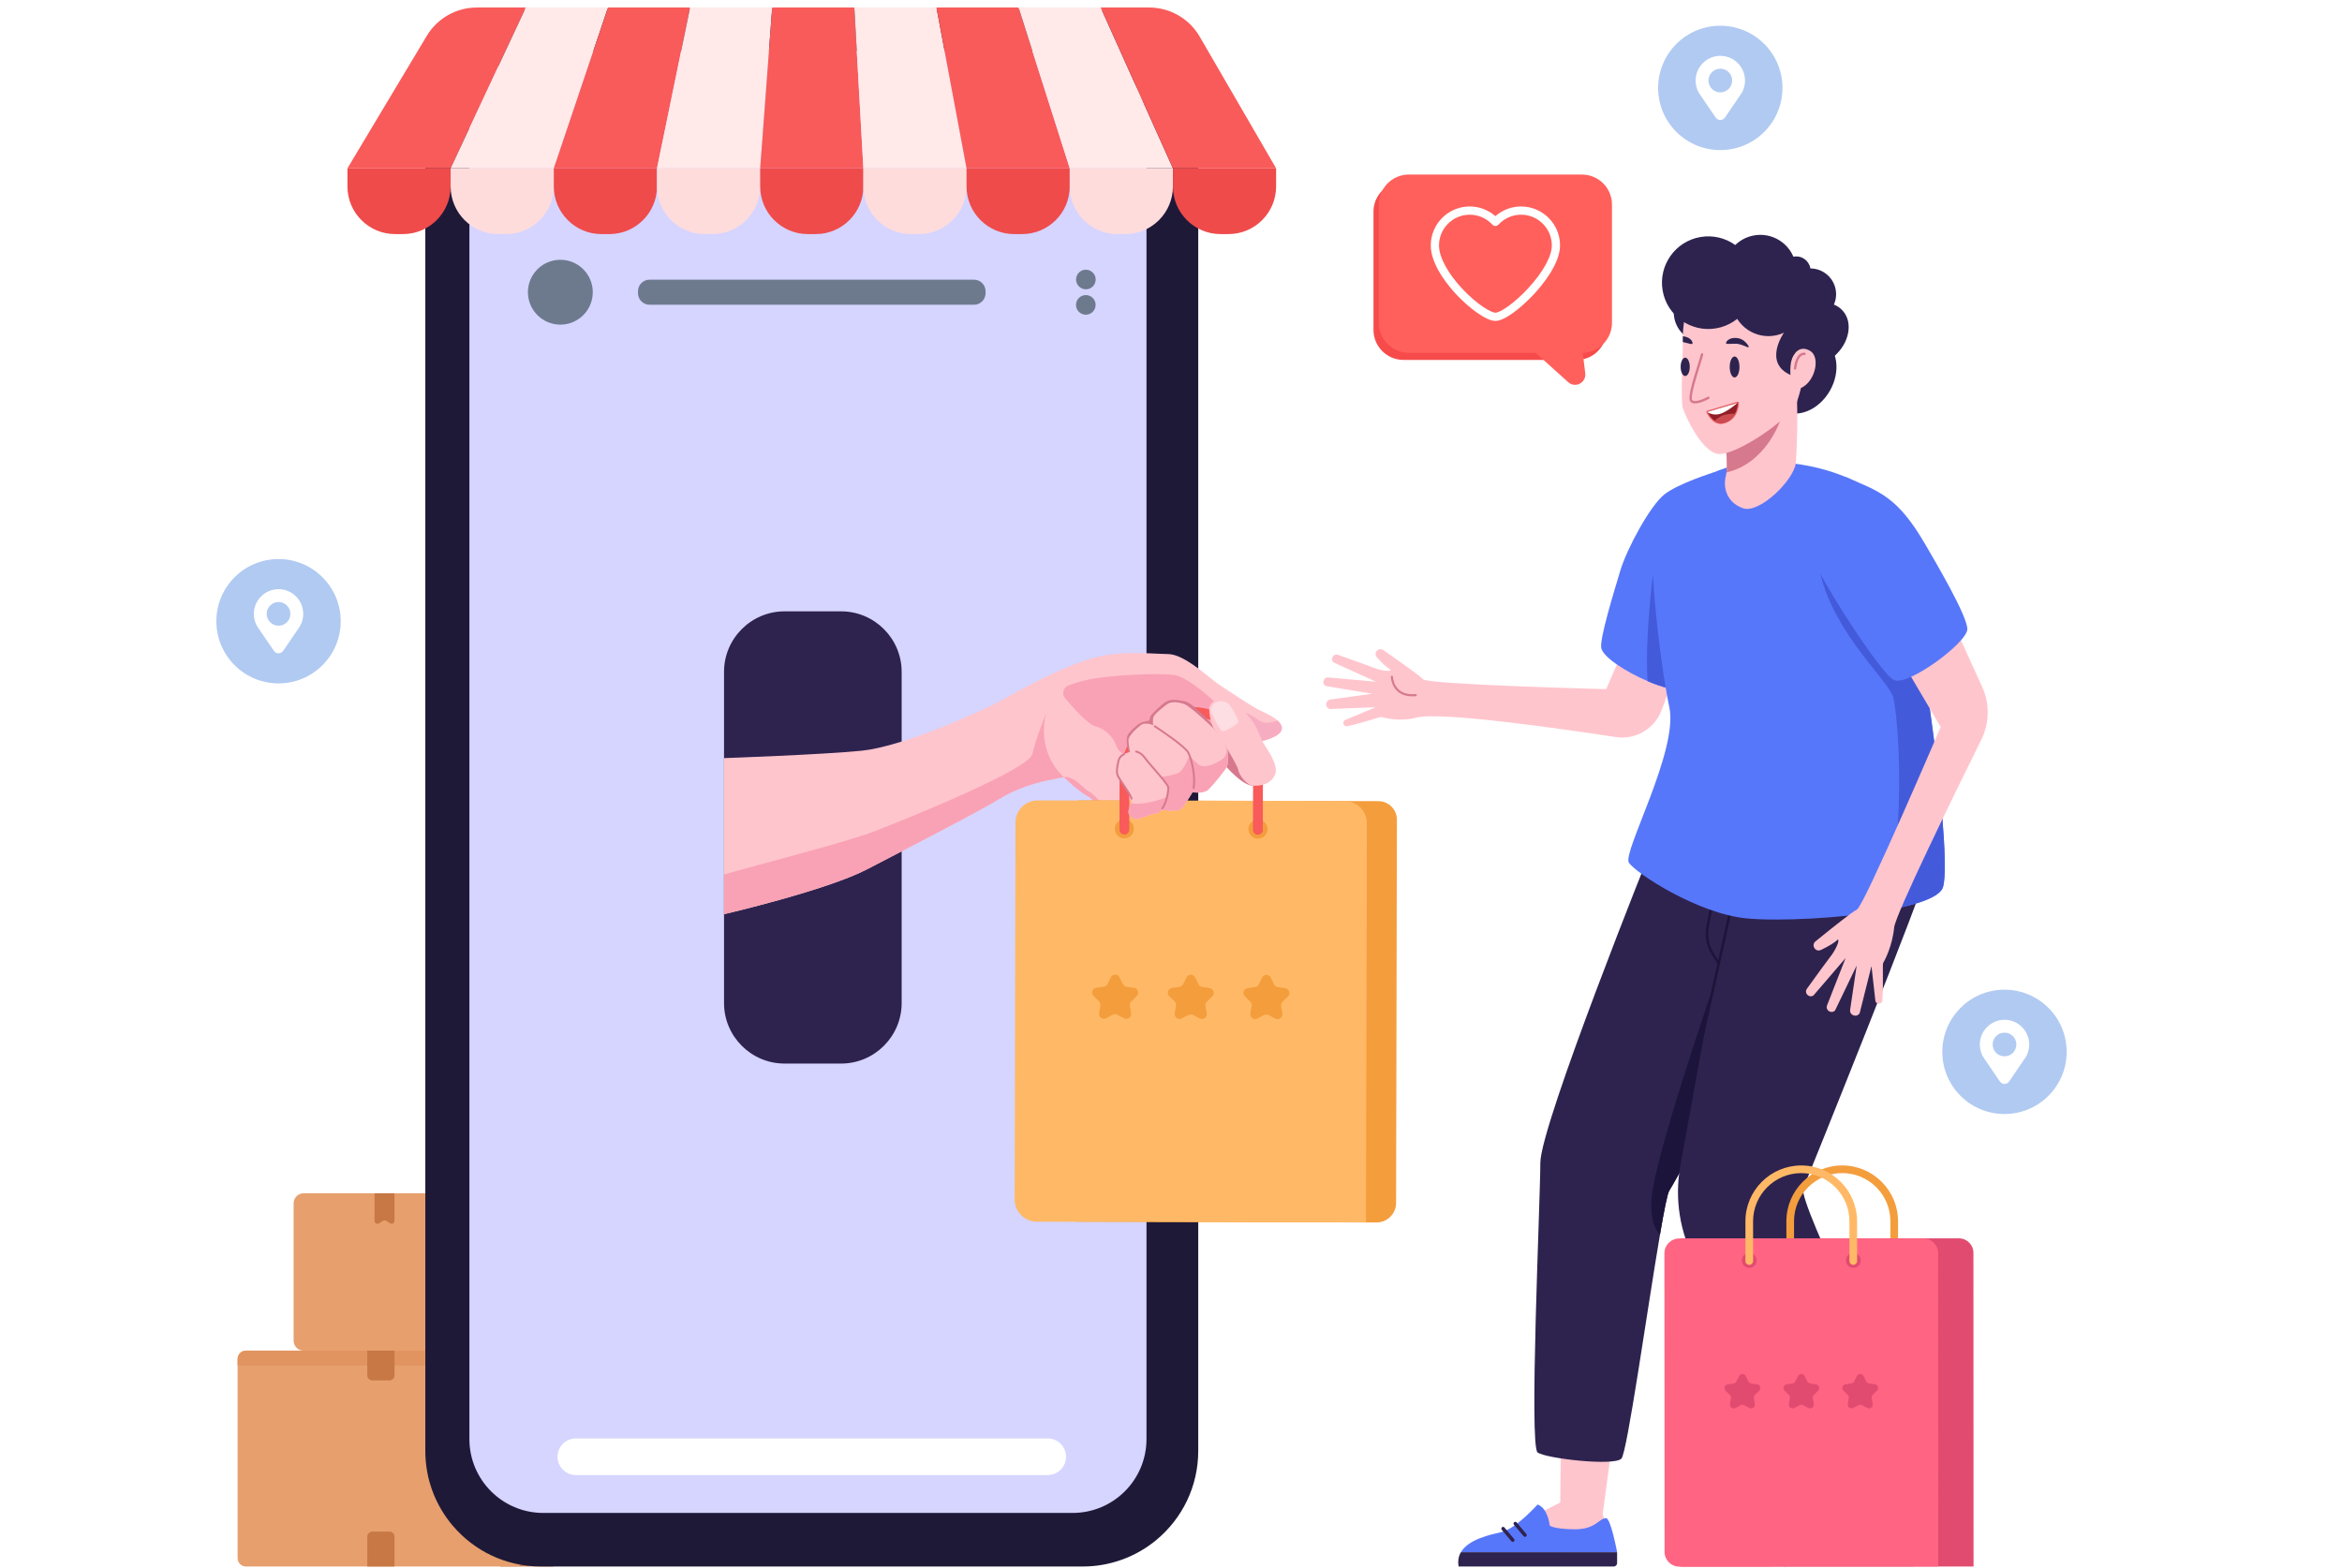 <svg width="475" height="318" viewBox="0 0 475 318" fill="none" xmlns="http://www.w3.org/2000/svg">
<path d="M81.341 28.19C57.6 23.584 -14.299 103.636 2.524 187.456C11.518 232.27 47.777 287.647 107.613 302.788C144.934 312.231 162.46 298.691 228.694 289.973C363.828 272.186 414.539 312.27 450.295 286.312C507.325 244.909 460.329 83.395 363.482 58.395C272.029 34.789 168.393 141.241 113.324 109.654C77.447 89.074 100.566 31.919 81.341 28.19Z" fill="white"/>
<path d="M101.42 317.757H111.94C112.884 317.757 113.649 316.992 113.649 316.048V275.672C113.649 274.729 112.884 273.963 111.94 273.963H101.42V317.757Z" fill="#C77844"/>
<path d="M106.319 275.671V316.049C106.319 316.992 105.554 317.757 104.611 317.757H49.9C48.957 317.757 48.191 316.992 48.191 316.049V275.671C48.191 274.728 48.957 273.963 49.9 273.963H104.61C105.554 273.963 106.319 274.728 106.319 275.671Z" fill="#E69F6D"/>
<path d="M74.492 317.757H80.017V311.726C80.017 311.145 79.546 310.673 78.964 310.673H75.545C74.964 310.673 74.492 311.144 74.492 311.726V317.757Z" fill="#C77844"/>
<path d="M106.319 275.671V276.984H48.191V275.671C48.191 274.728 48.957 273.963 49.9 273.963H104.61C105.554 273.963 106.319 274.728 106.319 275.671Z" fill="#E29460"/>
<path d="M75.545 280.006H78.964C79.546 280.006 80.017 279.535 80.017 278.953V273.963H74.492V278.953C74.492 279.535 74.963 280.006 75.545 280.006Z" fill="#C77844"/>
<path d="M93.9 273.98H101.57C102.258 273.98 102.816 273.422 102.816 272.734V243.297C102.816 242.609 102.258 242.052 101.57 242.052H93.9V273.98Z" fill="#C77844"/>
<path d="M61.589 273.98H94.383C95.508 273.98 96.421 273.067 96.421 271.942V244.089C96.421 242.964 95.508 242.051 94.383 242.051H61.589C60.463 242.051 59.551 242.964 59.551 244.089V271.942C59.551 273.067 60.463 273.98 61.589 273.98Z" fill="#E69F6D"/>
<path d="M76.834 248.153L77.689 247.621C77.871 247.508 78.102 247.508 78.285 247.621L79.139 248.153C79.515 248.387 80.001 248.116 80.001 247.674V242.052H75.973V247.674C75.973 248.117 76.459 248.387 76.834 248.153Z" fill="#C77844"/>
<path d="M325.766 139.787C325.766 139.787 289.484 138.869 288.593 137.766C288.096 137.151 284.034 134.282 280.539 131.866C279.587 131.208 278.479 132.46 279.251 133.323C280.224 134.409 281.23 135.382 282.076 135.88C282.036 136.317 279.881 135.989 278.551 135.428C277.859 135.136 274.466 133.924 271.37 132.828C270.397 132.484 269.7 133.776 270.523 134.4L279.078 138.284L269.401 137.416C268.388 137.325 267.996 138.701 268.905 139.158L278.301 140.721L269.826 141.892C268.755 142.04 268.673 143.556 269.721 143.82L279 143.466L272.872 146.026C272.114 146.342 272.473 147.482 273.275 147.308C273.297 147.303 273.319 147.298 273.341 147.293C276.594 146.571 279.897 145.362 280.194 145.449C280.705 145.599 283.937 146.462 287.263 145.567C291.962 144.304 315.79 147.688 327.715 149.509C331.698 150.118 335.562 147.858 336.987 144.089L342.01 130.797L331.047 127.611L325.766 139.787Z" fill="#FFC5CD"/>
<path d="M287.358 141.007C287.358 141 287.358 140.992 287.357 140.985C287.346 140.865 287.241 140.778 287.122 140.788C285.667 140.919 284.523 140.622 283.722 139.906C282.564 138.869 282.517 137.294 282.517 137.278C282.514 137.159 282.415 137.064 282.296 137.066C282.177 137.069 282.081 137.172 282.084 137.287C282.086 137.359 282.136 139.067 283.434 140.228C284.327 141.028 285.581 141.362 287.161 141.219C287.272 141.209 287.356 141.117 287.358 141.007Z" fill="#D6798E"/>
<path d="M344.594 136.416C343.277 138.453 342.081 139.771 341.19 139.89C339.622 140.1 336.923 139.344 334.161 138.165C329.682 136.254 325.036 133.231 324.755 131.399C324.455 129.443 327.256 120.315 328.626 115.75C329.996 111.185 334.733 102.5 337.587 100.27C340.44 98.04 347.534 95.835 347.534 95.835C347.534 95.835 353.06 104.645 354.52 108.936C355.664 112.298 349.355 129.054 344.594 136.416Z" fill="#5777FA"/>
<path d="M344.595 136.416C343.278 138.453 342.082 139.771 341.191 139.89C339.623 140.1 336.924 139.345 334.162 138.165C333.547 129.717 335.265 116.353 335.265 116.353L344.595 136.416Z" fill="#435BDB"/>
<path d="M316.866 304.561L309.998 308.061L314.075 313.645L326.137 309.878C326.137 309.878 324.943 307.438 325.004 306.56C325.064 305.683 316.866 304.561 316.866 304.561Z" fill="#FFC5CD"/>
<path d="M328.258 283.212L324.867 308.541L316.416 307.612L316.677 283.212H328.258Z" fill="#FFC5CD"/>
<path d="M327.977 314.843L296.295 314.861C297.842 312.195 302.338 311.291 304.598 310.746C307.531 310.038 311.846 305.183 311.846 305.183C313.969 305.891 314.306 309.432 314.306 309.432C314.306 309.432 314.88 310.138 319.262 310.206C323.644 310.273 324.25 307.994 325.734 307.948C326.687 307.918 327.977 314.843 327.977 314.843Z" fill="#5777FA"/>
<path d="M327.978 314.861V317.062C327.978 317.445 327.666 317.757 327.282 317.757H295.834C295.633 316.608 295.832 315.656 296.296 314.861H327.978Z" fill="#2E234F"/>
<path d="M306.815 312.766C306.713 312.766 306.612 312.723 306.541 312.639L304.58 310.303C304.453 310.152 304.472 309.927 304.624 309.8C304.775 309.673 305.001 309.693 305.127 309.844L307.089 312.179C307.216 312.331 307.196 312.556 307.045 312.683C306.978 312.739 306.896 312.766 306.815 312.766Z" fill="#2E234F"/>
<path d="M309.29 311.742C309.188 311.742 309.087 311.698 309.016 311.614L307.054 309.279C306.927 309.127 306.947 308.902 307.098 308.775C307.25 308.648 307.475 308.668 307.602 308.819L309.563 311.155C309.69 311.306 309.671 311.531 309.52 311.658C309.453 311.714 309.371 311.742 309.29 311.742Z" fill="#2E234F"/>
<path d="M373.479 176.315C373.479 177.185 364.966 193.231 356.344 209.192C347.888 224.838 339.325 240.404 338.57 241.502C338.196 242.048 337.51 245.524 336.666 250.477C334.081 265.652 330.012 294.705 328.851 295.877C327.312 297.433 313.648 295.86 311.866 294.64C310.084 293.42 312.407 243.691 312.407 235.893C312.407 228.095 335.151 171.557 335.151 171.557C335.151 171.557 373.479 174.592 373.479 176.315Z" fill="#2E234F"/>
<path d="M356.343 209.192C347.888 224.838 339.325 240.404 338.569 241.502C338.195 242.048 337.509 245.524 336.666 250.477C336.666 250.477 334.453 248.567 334.993 242.81C335.819 234.005 347.28 200.75 347.28 200.75L356.343 209.192Z" fill="#1C143A"/>
<path d="M379.458 300.148L373.559 305.111L378.792 309.628L389.69 303.233C389.69 303.233 387.976 301.126 387.837 300.257C387.698 299.389 379.458 300.148 379.458 300.148Z" fill="#FFC5CD"/>
<path d="M377.367 279.759L388.873 302.297L379.71 303.223L366.582 283.604L377.367 279.759Z" fill="#FFC5CD"/>
<path d="M392.606 307.654L361.748 314.831C362.653 311.885 366.828 309.988 368.906 308.947C371.604 307.594 374.709 301.889 374.709 301.889C376.937 302.099 378.066 305.473 378.066 305.473C378.066 305.473 378.784 306.031 383.069 305.106C387.353 304.181 387.428 301.824 388.863 301.444C389.784 301.199 392.606 307.654 392.606 307.654Z" fill="#5777FA"/>
<path d="M392.61 307.671L393.107 309.815C393.194 310.188 392.961 310.562 392.587 310.649L361.952 317.757C361.497 316.684 361.475 315.711 361.747 314.831L392.61 307.671Z" fill="#2E234F"/>
<path d="M371.522 310.414C371.422 310.437 371.314 310.417 371.226 310.351L368.787 308.52C368.629 308.401 368.598 308.177 368.716 308.02C368.835 307.862 369.059 307.83 369.216 307.948L371.655 309.78C371.813 309.898 371.845 310.122 371.727 310.28C371.674 310.35 371.601 310.395 371.522 310.414Z" fill="#2E234F"/>
<path d="M373.702 308.855C373.602 308.879 373.494 308.859 373.406 308.793L370.967 306.962C370.809 306.843 370.777 306.619 370.896 306.461C371.014 306.303 371.238 306.272 371.396 306.39L373.835 308.222C373.993 308.34 374.025 308.564 373.906 308.722C373.854 308.792 373.781 308.837 373.702 308.855Z" fill="#2E234F"/>
<path d="M351.222 179.021L340.807 236.438C339.597 243.105 340.677 249.984 343.874 255.959C351.461 270.14 366.356 295.516 367.835 295.76C369.885 296.098 384.706 289.381 385.389 287.843C386.073 286.306 364.547 243.938 365.743 241.034C366.939 238.13 390.856 178.85 390.685 176.97C390.515 175.091 351.222 179.021 351.222 179.021Z" fill="#2E234F"/>
<path d="M348.53 195.688C348.467 195.673 348.411 195.634 348.375 195.576L347.189 193.674C346.103 191.932 345.717 189.861 346.103 187.845L347.975 178.054C348.001 177.916 348.134 177.826 348.272 177.852C348.409 177.88 348.5 178.011 348.473 178.149L346.601 187.94C346.24 189.831 346.602 191.772 347.62 193.405L348.806 195.307C348.88 195.426 348.843 195.583 348.725 195.657C348.664 195.695 348.594 195.704 348.53 195.688Z" fill="#1C143A"/>
<path d="M340.309 232.58C340.175 232.547 340.091 232.413 340.121 232.278L350.636 185.097C350.666 184.96 350.802 184.874 350.939 184.905C351.073 184.932 351.162 185.071 351.132 185.208L340.617 232.388C340.587 232.525 340.451 232.611 340.314 232.581C340.312 232.58 340.31 232.58 340.309 232.58Z" fill="#1C143A"/>
<path d="M393.91 180.329C392.828 182.202 388.303 183.648 382.559 184.67C373.138 186.348 360.437 186.884 354.261 186.293C344.324 185.342 331.694 177.07 330.362 174.981C329.032 172.889 340.473 152.184 338.572 143.44C336.671 134.696 333.531 108.066 335.916 104.29C338.303 100.511 347.585 94.023 356.575 93.68C365.397 93.342 375.926 95.877 381.673 101.362C382.621 102.267 383.667 104.888 384.739 108.657C390.167 127.73 396.29 176.203 393.91 180.329Z" fill="#5777FA"/>
<path d="M371.117 79.293C373.391 75.355 372.734 70.719 369.65 68.939C366.567 67.159 362.224 68.908 359.951 72.845C357.677 76.783 358.334 81.419 361.417 83.199C364.501 84.979 368.844 83.23 371.117 79.293Z" fill="#2E234F"/>
<path d="M346.15 69.48C349.541 69.192 352.057 66.211 351.77 62.82C351.482 59.43 348.501 56.914 345.11 57.201C341.719 57.488 339.204 60.47 339.491 63.86C339.778 67.251 342.759 69.767 346.15 69.48Z" fill="#2E234F"/>
<path d="M364.239 93.784C363.967 97.308 356.825 104.269 353.518 103.093C350.212 101.92 349.414 98.936 350.047 96.495C350.095 96.307 350.134 96.086 350.163 95.835C350.504 92.861 349.504 86.009 349.504 86.009C349.504 86.009 350.996 84.24 353.004 82.052C356.84 77.868 362.941 71.809 363.712 74.005C364.888 77.349 364.509 90.259 364.239 93.784Z" fill="#FFC5CD"/>
<path d="M360.988 85.487C360.988 85.487 358.137 93.996 350.165 95.835C350.506 92.861 349.506 86.009 349.506 86.009C349.506 86.009 350.998 84.24 353.006 82.052L360.988 85.487Z" fill="#D6798E"/>
<path d="M364.369 81.736C362.528 85.439 351.639 92.668 348.333 92.062C345.03 91.456 341.82 84.385 341.309 82.754C340.795 81.126 341.36 71.215 341.309 69.448C341.309 69.428 341.309 69.407 341.307 69.387C341.297 68.981 341.297 68.587 341.307 68.202C341.381 64.796 342.167 62.19 342.959 60.408C343.76 58.605 345.526 57.413 347.498 57.353C358.708 57.015 362.765 62.019 365.276 66.763C367.989 71.889 364.369 81.736 364.369 81.736Z" fill="#FFC5CD"/>
<path d="M351.807 76.563C352.355 76.563 352.798 75.611 352.798 74.436C352.798 73.262 352.355 72.31 351.807 72.31C351.26 72.31 350.816 73.262 350.816 74.436C350.816 75.611 351.26 76.563 351.807 76.563Z" fill="#2E234F"/>
<path d="M342.714 74.411C342.714 75.44 342.301 76.274 341.791 76.274C341.281 76.274 340.867 75.44 340.867 74.411C340.867 73.383 341.281 72.549 341.791 72.549C342.301 72.549 342.714 73.382 342.714 74.411Z" fill="#2E234F"/>
<path d="M354.651 70.197C354.738 70.336 354.592 70.504 354.443 70.436C353.854 70.167 352.828 69.745 352.144 69.724C351.137 69.693 350.193 69.863 350.084 69.662C349.976 69.46 350.487 68.392 352.284 68.562C353.514 68.679 354.286 69.617 354.651 70.197Z" fill="#2E234F"/>
<path d="M343.248 69.743C343.105 69.913 342.263 69.572 341.306 69.387C341.296 68.981 341.296 68.586 341.306 68.202C341.314 68.202 341.323 68.204 341.33 68.204C343.122 68.416 343.397 69.57 343.248 69.743Z" fill="#2E234F"/>
<path d="M343.795 81.835C343.406 81.835 343.066 81.735 342.847 81.47C342.269 80.769 343.128 77.826 344.311 74.05C344.61 73.095 344.868 72.27 344.97 71.834C345 71.703 345.131 71.622 345.262 71.652C345.393 71.682 345.474 71.813 345.444 71.944C345.338 72.398 345.078 73.231 344.775 74.195C344.123 76.277 342.766 80.607 343.222 81.16C343.681 81.715 345.54 80.942 346.368 80.481C346.486 80.416 346.634 80.458 346.699 80.576C346.765 80.693 346.723 80.841 346.605 80.907C346.386 81.028 344.896 81.835 343.795 81.835Z" fill="#D6798E"/>
<path d="M349.01 86.009C348.525 86.009 348.053 85.85 347.602 85.533C346.823 84.986 346.335 84.125 346.161 83.78C346.116 83.697 346.094 83.642 346.094 83.642C346.068 83.579 346.07 83.507 346.1 83.445C346.13 83.383 346.184 83.336 346.25 83.317L352.385 81.49C352.458 81.47 352.537 81.484 352.598 81.529C352.659 81.575 352.695 81.646 352.696 81.722C352.696 81.77 352.699 82.905 352.098 84.015C351.554 85.017 350.703 85.665 349.569 85.941C349.381 85.986 349.195 86.009 349.01 86.009ZM346.669 83.7C346.856 84.04 347.277 84.71 347.882 85.135C348.384 85.488 348.913 85.599 349.454 85.468C350.449 85.226 351.195 84.659 351.669 83.783C352.025 83.127 352.146 82.447 352.187 82.057L346.669 83.7Z" fill="#EA5F61"/>
<path d="M352.451 81.724C352.451 81.724 352.461 82.831 351.883 83.899C351.469 84.661 350.75 85.403 349.511 85.704C348.819 85.873 348.223 85.672 347.742 85.334C347.006 84.817 346.533 83.981 346.377 83.671C346.337 83.596 346.318 83.55 346.318 83.55L352.411 81.736L352.451 81.724Z" fill="#911E26"/>
<path d="M352.411 81.736C351.791 82.256 350.044 83.644 348.777 83.975C347.711 84.253 346.83 83.916 346.377 83.671C346.337 83.596 346.318 83.55 346.318 83.55L352.411 81.736Z" fill="white"/>
<path d="M351.883 83.899C351.47 84.661 350.75 85.403 349.511 85.704C348.819 85.873 348.223 85.672 347.742 85.334C348.208 84.935 348.999 84.34 349.814 84.129C350.518 83.948 351.314 83.902 351.883 83.899Z" fill="#CB4B51"/>
<path d="M348.048 66.603C353.164 65.733 356.605 60.88 355.735 55.764C354.865 50.648 350.012 47.207 344.896 48.077C339.78 48.947 336.338 53.8 337.209 58.916C338.079 64.032 342.932 67.474 348.048 66.603Z" fill="#2E234F"/>
<path d="M358.669 68.18C362.798 68.18 366.144 64.833 366.144 60.704C366.144 56.575 362.798 53.228 358.669 53.228C354.54 53.228 351.193 56.575 351.193 60.704C351.193 64.833 354.54 68.18 358.669 68.18Z" fill="#2E234F"/>
<path d="M358.582 62.061C362.519 61.202 365.013 57.314 364.153 53.377C363.293 49.441 359.405 46.947 355.469 47.807C351.533 48.667 349.039 52.555 349.899 56.491C350.758 60.427 354.646 62.921 358.582 62.061Z" fill="#2E234F"/>
<path d="M367.995 64.842C370.845 64.385 372.786 61.703 372.328 58.853C371.871 56.002 369.189 54.062 366.339 54.519C363.488 54.977 361.548 57.658 362.006 60.509C362.463 63.359 365.144 65.299 367.995 64.842Z" fill="#2E234F"/>
<path d="M364.309 57.833C365.916 57.833 367.218 56.531 367.218 54.924C367.218 53.318 365.916 52.015 364.309 52.015C362.703 52.015 361.4 53.318 361.4 54.924C361.4 56.531 362.703 57.833 364.309 57.833Z" fill="#2E234F"/>
<path d="M372.023 72.254C375.087 69.574 375.868 65.457 373.77 63.059C371.671 60.66 367.486 60.888 364.423 63.568C361.36 66.249 360.578 70.366 362.677 72.764C364.776 75.163 368.96 74.935 372.023 72.254Z" fill="#2E234F"/>
<path d="M367.154 71.191C369.198 72.419 368.231 77.205 365.437 78.625C364.63 79.035 362.53 75.834 362.986 73.99C363.442 72.145 364.737 69.738 367.154 71.191Z" fill="#FFC5CD"/>
<path d="M361.814 67.486C361.814 67.486 357.522 73.54 363.14 76.06C363.14 76.06 362.842 72.912 364.069 71.641L361.814 67.486Z" fill="#2E234F"/>
<path d="M364.07 74.984C364.06 74.984 364.049 74.983 364.039 74.982C363.905 74.965 363.811 74.843 363.828 74.71C364.02 73.206 364.451 72.217 365.108 71.771C365.587 71.445 366.003 71.539 366.049 71.55C366.179 71.584 366.257 71.716 366.224 71.847C366.191 71.975 366.061 72.053 365.931 72.023C365.915 72.019 365.667 71.972 365.364 72.185C365.002 72.441 364.525 73.097 364.311 74.771C364.295 74.894 364.191 74.984 364.07 74.984Z" fill="#D6798E"/>
<path d="M393.911 180.329C392.829 182.202 388.305 183.648 382.56 184.67C386.804 165.09 384.818 145.189 384.035 141.666C383.252 138.142 372.255 129.013 369.178 116.353L384.74 108.657C390.168 127.729 396.291 176.203 393.911 180.329Z" fill="#435BDB"/>
<path d="M393.61 147.467C393.61 147.467 378.002 183.922 376.615 184.501C375.842 184.825 371.716 188.107 368.219 190.947C367.267 191.721 368.213 193.221 369.32 192.691C370.714 192.024 372.002 191.289 372.76 190.575C373.193 190.746 372.22 192.842 371.254 194.029C370.751 194.647 368.509 197.741 366.475 200.567C365.836 201.455 366.945 202.548 367.823 201.896L374.317 194.341L370.56 203.933C370.167 204.938 371.452 205.746 372.186 204.956L376.568 195.856L375.243 204.83C375.076 205.964 376.595 206.499 377.175 205.509L379.569 195.959L380.356 202.957C380.453 203.822 381.72 203.795 381.78 202.926C381.782 202.903 381.783 202.88 381.785 202.856C382.016 199.33 381.765 195.609 381.942 195.332C382.247 194.857 383.831 191.809 384.161 188.171C384.401 185.527 396.387 161.073 401.837 150.065C403.51 146.687 403.574 142.737 402.012 139.307L396.187 126.51L385.224 133.25L393.61 147.467Z" fill="#FFC5CD"/>
<path d="M374.304 96.743C381.053 99.668 384.797 100.585 390.542 110.524C392.3 113.566 399.01 124.858 399.01 127.611C399.01 130.364 386.993 139.203 384.188 137.964C381.383 136.725 369.068 117.19 367.892 113.664C366.111 108.32 367.892 103.107 369.911 101.141C371.931 99.174 374.304 96.743 374.304 96.743Z" fill="#5777FA"/>
<path d="M219.583 317.757H109.702C102.549 317.757 96.145 314.553 91.845 309.501C88.363 305.411 86.262 300.109 86.262 294.316V25.222C86.262 19.137 88.58 13.594 92.381 9.428C96.668 4.729 102.841 1.781 109.703 1.781H219.583C226.056 1.781 231.916 4.405 236.158 8.647C240.4 12.889 243.024 18.749 243.024 25.222V294.315C243.024 301.536 239.759 307.993 234.626 312.293C230.555 315.704 225.308 317.757 219.583 317.757Z" fill="#1F1938"/>
<path d="M217.542 10.325H110.189C101.913 10.325 95.203 17.034 95.203 25.311V291.905C95.203 300.181 101.913 306.891 110.189 306.891H217.542C225.819 306.891 232.528 300.181 232.528 291.905V25.311C232.528 17.034 225.818 10.325 217.542 10.325Z" fill="#D5D5FF"/>
<path d="M197.542 61.816H131.742C130.445 61.816 129.393 60.764 129.393 59.466V59.081C129.393 57.783 130.444 56.731 131.742 56.731H197.542C198.84 56.731 199.892 57.783 199.892 59.081V59.466C199.892 60.764 198.84 61.816 197.542 61.816Z" fill="#6D7A8E"/>
<path d="M113.65 65.849C117.282 65.849 120.226 62.905 120.226 59.273C120.226 55.641 117.282 52.697 113.65 52.697C110.018 52.697 107.074 55.641 107.074 59.273C107.074 62.905 110.018 65.849 113.65 65.849Z" fill="#6D7A8E"/>
<path d="M222.213 61.846C222.213 62.945 221.322 63.835 220.224 63.835C219.125 63.835 218.234 62.945 218.234 61.846C218.234 60.748 219.125 59.857 220.224 59.857C221.322 59.857 222.213 60.748 222.213 61.846Z" fill="#6D7A8E"/>
<path d="M222.2 57.014C222.376 55.929 221.639 54.907 220.555 54.732C219.47 54.556 218.449 55.293 218.273 56.378C218.097 57.462 218.834 58.484 219.919 58.659C221.003 58.835 222.025 58.098 222.2 57.014Z" fill="#6D7A8E"/>
<path d="M106.656 1.523H96.722C92.553 1.523 88.691 3.713 86.549 7.289L70.469 34.14H91.397L106.656 1.523Z" fill="#F95A5A"/>
<path d="M123.31 1.523H106.656L91.397 34.14H112.324L123.31 1.523Z" fill="#FFE9E9"/>
<path d="M139.965 1.523H123.31L112.324 34.14H133.252L139.965 1.523Z" fill="#F95A5A"/>
<path d="M156.619 1.523H139.965L133.252 34.14H154.18L156.619 1.523Z" fill="#FFE9E9"/>
<path d="M173.273 1.523H156.619L154.18 34.14H175.107L173.273 1.523Z" fill="#F95A5A"/>
<path d="M189.928 1.523H173.273L175.108 34.14H196.036L189.928 1.523Z" fill="#FFE9E9"/>
<path d="M206.582 1.523H189.928L196.035 34.14H216.963L206.582 1.523Z" fill="#F95A5A"/>
<path d="M223.236 1.523H206.582L216.963 34.14H237.891L223.236 1.523Z" fill="#FFE9E9"/>
<path d="M233.062 1.523H223.236L237.891 34.14H258.819L243.318 7.43C241.197 3.774 237.289 1.523 233.062 1.523Z" fill="#F95A5A"/>
<path d="M81.726 47.485H80.14C74.799 47.485 70.469 43.155 70.469 37.814V34.14H91.397V37.814C91.397 43.155 87.067 47.485 81.726 47.485Z" fill="#EF4B4B"/>
<path d="M102.654 47.485H101.067C95.726 47.485 91.397 43.155 91.397 37.814V34.14H112.324V37.814C112.324 43.155 107.995 47.485 102.654 47.485Z" fill="#FFDCDC"/>
<path d="M123.581 47.485H121.995C116.654 47.485 112.324 43.155 112.324 37.814V34.14H133.252V37.814C133.252 43.155 128.922 47.485 123.581 47.485Z" fill="#EF4B4B"/>
<path d="M144.509 47.485H142.923C137.582 47.485 133.252 43.155 133.252 37.814V34.14H154.18V37.814C154.18 43.155 149.85 47.485 144.509 47.485Z" fill="#FFDCDC"/>
<path d="M165.437 47.485H163.851C158.51 47.485 154.18 43.155 154.18 37.814V34.14H175.107V37.814C175.107 43.155 170.778 47.485 165.437 47.485Z" fill="#EF4B4B"/>
<path d="M186.365 47.485H184.778C179.437 47.485 175.107 43.155 175.107 37.814V34.14H196.035V37.814C196.035 43.155 191.706 47.485 186.365 47.485Z" fill="#FFDCDC"/>
<path d="M207.292 47.485H205.706C200.365 47.485 196.035 43.155 196.035 37.814V34.14H216.963V37.814C216.963 43.155 212.633 47.485 207.292 47.485Z" fill="#EF4B4B"/>
<path d="M228.22 47.485H226.634C221.293 47.485 216.963 43.155 216.963 37.814V34.14H237.891V37.814C237.891 43.155 233.561 47.485 228.22 47.485Z" fill="#FFDCDC"/>
<path d="M249.148 47.485H247.561C242.22 47.485 237.891 43.155 237.891 37.814V34.14H258.818V37.814C258.819 43.155 254.489 47.485 249.148 47.485Z" fill="#EF4B4B"/>
<path d="M170.612 215.736H159.105C152.362 215.736 146.846 210.219 146.846 203.477V136.268C146.846 129.526 152.362 124.009 159.105 124.009H170.612C177.354 124.009 182.871 129.526 182.871 136.268V203.477C182.871 210.219 177.354 215.736 170.612 215.736Z" fill="#2E234F"/>
<path d="M259.986 147.746C259.939 149.467 255.985 150.307 255.985 150.307L255.12 150.846L230.544 166.157C230.544 166.157 229.201 166.148 227.655 165.928C227.654 165.928 227.652 165.928 227.649 165.927C226.94 165.827 226.19 165.682 225.509 165.473C223.337 164.807 222.462 162.531 220.536 161.481C218.61 160.43 215.786 157.645 215.786 157.645C215.78 157.646 215.775 157.648 215.77 157.648C215.616 157.672 214.322 157.878 212.35 158.312C210.247 158.773 206.197 159.85 202.505 162.157C198.813 164.464 184.037 172.08 175.826 176.347C167.614 180.613 146.846 185.443 146.846 185.443V177.386V153.78C146.846 153.78 166.809 153.081 174.779 152.277C182.748 151.471 198.286 144.789 204.324 141.385C210.362 137.979 216.963 134.722 222.265 133.327C227.568 131.932 233.615 132.63 236.954 132.677C240.294 132.724 245.242 137.514 247.102 138.769C248.963 140.026 253.94 143.328 255.382 144.025C256.339 144.489 258.075 145.218 259.12 146.161C259.65 146.638 260.001 147.169 259.986 147.746Z" fill="#FFC5CD"/>
<path d="M248.426 155.209C248.426 155.209 251.96 159.431 254.173 159.388L255.839 156.418L250.892 150.587L247.518 151.348L248.426 155.209Z" fill="#D6798E"/>
<path d="M246.196 142.218C246.196 142.218 241.129 137.396 238.202 136.927C235.276 136.458 225.292 136.927 221.004 137.798C219.143 138.176 217.711 138.642 216.686 139.049C215.642 139.464 215.311 140.78 216.033 141.641C217.732 143.667 220.637 146.909 222.143 147.317C224.354 147.916 225.883 149.621 226.552 151.606C227.222 153.59 232.194 154.251 234.472 153.597C236.75 152.942 248.074 150.329 248.476 148.386C248.878 146.442 246.196 142.218 246.196 142.218Z" fill="#F9A2B5"/>
<path d="M259.986 147.746C259.939 149.467 255.985 150.307 255.985 150.307L255.12 150.846L253.565 150.587L252.59 144.657C253.749 144.755 254.937 146.008 256.006 146.465C257.073 146.923 259.12 146.161 259.12 146.161C259.65 146.638 260.001 147.169 259.986 147.746Z" fill="#F7ADC1"/>
<path d="M227.649 165.926C226.94 165.827 226.19 165.681 225.509 165.473C223.336 164.807 222.462 162.531 220.536 161.481C218.609 160.43 215.785 157.645 215.785 157.645C217.801 157.276 219.842 160.069 220.799 160.516C221.756 160.961 223.508 163.034 224.338 163.981C225.141 164.898 227.502 165.867 227.649 165.926Z" fill="#F9A2B5"/>
<path d="M215.786 157.645C215.78 157.646 215.775 157.647 215.77 157.647C215.616 157.672 214.322 157.878 212.35 158.312C210.247 158.773 206.197 159.85 202.505 162.157C198.813 164.464 184.037 172.08 175.826 176.347C167.614 180.612 146.846 185.443 146.846 185.443V177.386C154.333 175.236 172.044 170.709 177.444 168.603C184.594 165.812 208.663 156.045 209.362 152.977C210.048 149.956 212.087 144.871 212.151 144.712C210.152 153.081 215.786 157.645 215.786 157.645Z" fill="#F9A2B5"/>
<path d="M218.439 247.815L273.952 247.958L279.174 247.969C280.271 247.972 281.264 247.529 281.984 246.812C282.704 246.095 283.151 245.104 283.153 244.007L283.318 166.279C283.323 164.201 281.642 162.513 279.564 162.508L218.621 162.354L218.439 247.815Z" fill="#F49D3D"/>
<path d="M210.286 247.816L277.048 247.958L277.22 166.999C277.226 164.513 275.214 162.492 272.728 162.487L210.467 162.355C207.981 162.35 205.961 164.361 205.955 166.848L205.793 243.304C205.788 245.791 207.799 247.811 210.286 247.816Z" fill="#FFB966"/>
<path d="M255.148 166.24C254.077 166.237 253.207 167.103 253.205 168.174C253.203 169.245 254.069 170.115 255.14 170.117C256.21 170.119 257.08 169.253 257.083 168.182C257.085 167.112 256.219 166.242 255.148 166.24Z" fill="#F49D3D"/>
<path d="M228.041 166.182C226.97 166.18 226.1 167.046 226.098 168.117C226.096 169.187 226.962 170.057 228.032 170.06C229.103 170.062 229.973 169.196 229.975 168.125C229.978 167.054 229.111 166.184 228.041 166.182Z" fill="#F49D3D"/>
<path d="M228.041 169.281C228.591 169.282 229.038 168.837 229.039 168.287L229.061 157.932C229.075 151.015 234.715 145.399 241.633 145.413C248.55 145.428 254.167 151.068 254.152 157.986L254.13 168.34C254.129 168.89 254.574 169.337 255.124 169.338C255.674 169.339 256.121 168.895 256.122 168.345L256.144 157.99C256.161 149.974 249.653 143.439 241.637 143.422C233.622 143.405 227.086 149.912 227.069 157.928L227.047 168.283C227.046 168.832 227.491 169.279 228.041 169.281Z" fill="#F95A5A"/>
<path d="M257.301 205.9L258.659 206.618C259.38 206.999 260.225 206.388 260.089 205.583L259.833 204.069C259.779 203.75 259.885 203.424 260.118 203.199L261.22 202.129C261.805 201.561 261.485 200.568 260.678 200.449L259.159 200.225C258.838 200.178 258.561 199.976 258.419 199.685L257.742 198.306C257.382 197.574 256.339 197.572 255.976 198.302L255.294 199.678C255.15 199.968 254.872 200.169 254.552 200.215L253.032 200.432C252.224 200.548 251.899 201.54 252.482 202.11L253.58 203.184C253.811 203.411 253.916 203.737 253.861 204.056L253.598 205.569C253.459 206.373 254.301 206.988 255.024 206.61L256.385 205.898C256.672 205.748 257.015 205.749 257.301 205.9Z" fill="#F49D3D"/>
<path d="M241.963 205.868L243.321 206.585C244.042 206.966 244.888 206.355 244.751 205.55L244.495 204.036C244.441 203.717 244.547 203.391 244.78 203.166L245.882 202.096C246.467 201.528 246.147 200.535 245.34 200.416L243.821 200.192C243.5 200.145 243.223 199.943 243.081 199.652L242.404 198.273C242.044 197.541 241.001 197.539 240.639 198.269L239.956 199.645C239.812 199.935 239.534 200.136 239.214 200.182L237.694 200.399C236.886 200.515 236.561 201.507 237.145 202.077L238.242 203.152C238.473 203.378 238.579 203.704 238.523 204.023L238.26 205.536C238.121 206.34 238.963 206.955 239.686 206.577L241.047 205.865C241.334 205.716 241.677 205.716 241.963 205.868Z" fill="#F49D3D"/>
<path d="M226.625 205.835L227.983 206.553C228.705 206.934 229.55 206.322 229.414 205.518L229.157 204.004C229.103 203.684 229.21 203.359 229.442 203.133L230.544 202.063C231.13 201.495 230.809 200.502 230.002 200.383L228.483 200.159C228.163 200.112 227.886 199.91 227.743 199.619L227.066 198.241C226.707 197.508 225.664 197.506 225.301 198.237L224.618 199.612C224.474 199.903 224.197 200.103 223.876 200.149L222.356 200.367C221.548 200.482 221.224 201.474 221.807 202.045L222.904 203.119C223.136 203.345 223.241 203.672 223.185 203.991L222.923 205.504C222.783 206.307 223.626 206.922 224.349 206.544L225.709 205.833C225.996 205.683 226.339 205.684 226.625 205.835Z" fill="#F49D3D"/>
<path d="M246.802 148.015C246.802 148.015 242.203 142.606 240.264 142.245C238.324 141.883 237.446 141.808 236.476 142.354C235.506 142.899 233.791 144.667 233.478 145.075C233.166 145.484 233.123 146.178 233.123 146.178C233.123 146.178 232.047 146.298 231.332 146.636C230.618 146.974 229.107 148.382 228.766 149.029C228.425 149.676 228.509 150.576 228.578 150.994C228.729 151.895 229.11 153.765 229.11 153.765L246.802 148.015Z" fill="#D6798E"/>
<path d="M248.887 155.409C248.684 155.985 246.006 159.308 245.023 160.19C244.04 161.071 241.869 160.698 241.869 160.698C241.869 160.698 240.619 162.802 239.806 163.853C238.991 164.905 235.665 164.258 235.665 164.258C235.665 164.258 235.02 165.038 234.275 165.038C233.529 165.038 231.257 166.157 230.544 166.157C229.833 166.157 229.426 165.852 228.984 165.174C228.67 164.689 229.098 163.703 229.345 162.883C229.443 162.555 229.513 162.254 229.493 162.02C229.426 161.207 227.324 158.799 226.848 157.681C226.374 156.562 226.544 155.715 226.848 154.325C227.154 152.933 229.185 152.541 229.185 152.541C229.185 152.541 228.869 150.96 228.869 150.148C228.869 149.336 230.179 148.026 231.262 147.169C231.943 146.629 232.805 146.75 233.348 146.915C233.668 147.012 233.88 147.123 233.88 147.123C233.88 147.123 233.86 146.96 233.849 146.711C233.835 146.424 233.832 146.022 233.88 145.633C233.97 144.911 235.957 143.421 236.724 142.834C237.491 142.247 239.026 142.383 240.245 142.834C241.464 143.286 246.261 147.876 246.261 147.876C246.261 147.876 247.16 148.981 247.909 150.124C247.909 150.124 248.533 151.331 248.706 151.601C248.706 151.601 248.706 151.602 248.707 151.605C248.751 151.674 248.787 151.732 248.814 151.776C249.203 152.413 249.092 154.832 248.887 155.409Z" fill="#FFC5CD"/>
<path d="M248.887 155.409C248.684 155.985 246.006 159.308 245.023 160.19C244.04 161.071 241.868 160.698 241.868 160.698C241.868 160.698 240.619 162.802 239.806 163.853C238.991 164.904 235.665 164.258 235.665 164.258C235.665 164.258 235.019 165.037 234.275 165.037C233.528 165.037 231.256 166.157 230.544 166.157C229.833 166.157 229.426 165.852 228.984 165.173C228.669 164.689 229.098 163.703 229.344 162.883C231.44 163.369 234.411 162.493 236.193 161.888C236.96 161.628 237.214 160.543 236.938 159.687C236.571 158.552 235.483 157.622 235.483 157.622C235.483 157.622 237.823 157.28 238.977 156.792C240.131 156.304 241.219 153.284 241.219 153.284C241.219 153.284 241.973 154.149 243.062 155.06C244.15 155.971 246.458 155.016 247.812 154.061C249.127 153.134 248.73 151.688 248.707 151.605C248.751 151.674 248.787 151.732 248.815 151.776C249.203 152.412 249.092 154.832 248.887 155.409Z" fill="#F9A2B5"/>
<path d="M247.914 141.853C246.857 141.479 245.376 142.562 245.257 143.566C245.139 144.569 245.73 147.344 246.261 147.875C246.793 148.407 251.043 155.196 251.161 156.2C251.28 157.204 252.933 159.329 254.172 159.388C255.412 159.447 257.715 159.211 258.6 157.145C259.486 155.078 256.58 151.409 255.984 150.308C255.389 149.207 254.408 144.156 247.914 141.853Z" fill="#FFC5CD"/>
<path d="M242.091 160.071C242.08 160.071 242.07 160.07 242.059 160.068C241.953 160.051 241.881 159.951 241.899 159.845C242.293 157.434 241.532 154.072 240.813 152.723C240.261 151.687 236.18 148.84 234.1 147.479C234.01 147.42 233.985 147.3 234.043 147.21C234.102 147.12 234.223 147.095 234.312 147.154C234.561 147.317 240.419 151.158 241.156 152.54C241.901 153.937 242.69 157.416 242.282 159.908C242.267 160.003 242.184 160.071 242.091 160.071Z" fill="#D6798E"/>
<path d="M235.701 164.175C235.652 164.175 235.604 164.157 235.567 164.122C235.489 164.048 235.486 163.925 235.56 163.847C236.29 163.077 236.856 160.436 236.745 159.717C236.677 159.274 235.032 157.378 233.831 155.993C233.019 155.057 232.318 154.248 232.031 153.829C231.332 152.809 230.396 152.642 230.387 152.64C230.281 152.623 230.21 152.523 230.227 152.417C230.245 152.311 230.346 152.239 230.451 152.257C230.496 152.265 231.56 152.454 232.352 153.609C232.626 154.01 233.354 154.85 234.125 155.738C235.834 157.709 237.05 159.144 237.129 159.658C237.255 160.474 236.67 163.242 235.842 164.114C235.803 164.154 235.752 164.175 235.701 164.175Z" fill="#D6798E"/>
<path d="M247.852 148.297C248.329 148.494 251.058 146.929 251.155 146.454C251.252 145.978 249.63 143.057 249.074 142.661C248.519 142.265 247.331 142.071 246.604 142.443C245.878 142.816 245.504 143.74 245.504 144.048C245.504 144.356 247.375 148.101 247.852 148.297Z" fill="#FCDEE3"/>
<path d="M229.493 162.215C229.486 162.215 229.479 162.215 229.472 162.214C229.365 162.202 229.288 162.106 229.3 162C229.309 161.714 228.279 160.169 227.663 159.245C227.184 158.526 226.77 157.905 226.593 157.562C226.145 156.692 226.393 155.531 226.592 154.598C226.615 154.491 226.637 154.387 226.658 154.286C226.875 153.22 227.892 152.813 227.935 152.796C228.035 152.757 228.148 152.806 228.187 152.907C228.226 153.006 228.176 153.119 228.076 153.158C228.063 153.163 227.212 153.511 227.038 154.363C227.017 154.466 226.995 154.571 226.972 154.679C226.786 155.552 226.554 156.637 226.939 157.385C227.105 157.708 227.533 158.35 227.987 159.03C229.216 160.873 229.724 161.699 229.686 162.042C229.676 162.141 229.591 162.215 229.493 162.215Z" fill="#D6798E"/>
<g filter="url(#filter0_d_771_42882)">
<path d="M212.492 295.21H116.794C114.74 295.21 113.074 293.545 113.074 291.491C113.074 289.436 114.739 287.771 116.794 287.771H212.492C214.546 287.771 216.212 289.436 216.212 291.49C216.212 293.545 214.546 295.21 212.492 295.21Z" fill="white"/>
</g>
<path d="M284.662 73.01L319.763 73.018C321.445 73.018 322.969 72.336 324.072 71.233C325.175 70.131 325.857 68.607 325.857 66.924L325.859 42.947C325.859 41.383 325.27 39.956 324.301 38.877C323.186 37.634 321.567 36.853 319.766 36.853L284.665 36.844C282.49 36.844 280.581 37.984 279.502 39.698C278.912 40.637 278.57 41.747 278.57 42.938L278.568 66.915C278.568 68.598 279.25 70.122 280.353 71.224C281.456 72.327 282.979 73.01 284.662 73.01Z" fill="#F74B4B"/>
<path d="M285.744 71.567L320.845 71.575C322.528 71.575 324.051 70.893 325.154 69.79C326.257 68.688 326.939 67.164 326.939 65.481L326.941 41.504C326.941 39.94 326.352 38.513 325.384 37.434C324.268 36.191 322.649 35.41 320.848 35.41L285.747 35.401C283.572 35.401 281.663 36.541 280.584 38.255C279.994 39.194 279.653 40.304 279.652 41.495L279.65 65.473C279.65 67.156 280.332 68.679 281.435 69.782C282.538 70.884 284.061 71.566 285.744 71.567Z" fill="#FF605C"/>
<path d="M320.62 68.316L321.516 75.73C321.746 77.635 319.49 78.807 318.063 77.523L307.834 68.316H320.62Z" fill="#FF605C"/>
<path d="M303.295 65.095C301.35 65.095 297.89 62.383 295.499 59.863C293.901 58.179 290.186 53.827 290.186 49.782C290.186 45.425 293.73 41.881 298.087 41.881C300.007 41.881 301.862 42.586 303.295 43.841C304.728 42.586 306.584 41.881 308.503 41.881C312.86 41.881 316.405 45.425 316.405 49.782C316.405 53.567 312.693 57.967 311.098 59.682C308.592 62.376 305.208 65.095 303.295 65.095ZM298.088 43.549C294.65 43.549 291.854 46.345 291.854 49.783C291.854 52.172 293.668 55.511 296.709 58.715C299.626 61.789 302.409 63.427 303.295 63.427C304.277 63.427 307.073 61.561 309.877 58.547C312.92 55.274 314.737 51.998 314.737 49.783C314.737 46.345 311.941 43.549 308.503 43.549C306.762 43.549 305.088 44.285 303.91 45.569C303.752 45.741 303.529 45.839 303.295 45.839C303.062 45.839 302.839 45.741 302.681 45.569C301.503 44.285 299.829 43.549 298.088 43.549Z" fill="white"/>
<path d="M65.409 134.927C70.333 130.002 70.333 122.018 65.409 117.093C60.484 112.169 52.5 112.169 47.575 117.093C42.65 122.018 42.65 130.002 47.575 134.927C52.5 139.852 60.484 139.852 65.409 134.927Z" fill="#B1CAF2"/>
<path d="M56.422 119.509C53.731 119.547 51.537 121.735 51.485 124.421C51.465 125.567 51.829 126.626 52.455 127.48H52.452L55.548 132.014C56.002 132.681 56.983 132.681 57.437 132.014L60.529 127.48C60.836 127.067 61.08 126.602 61.245 126.104C61.41 125.605 61.503 125.072 61.503 124.518C61.502 121.728 59.218 119.471 56.422 119.509ZM56.494 126.919C55.166 126.919 54.089 125.845 54.089 124.518C54.089 123.19 55.166 122.113 56.494 122.113C57.818 122.113 58.895 123.19 58.895 124.518C58.895 125.846 57.818 126.919 56.494 126.919Z" fill="white"/>
<path d="M357.825 26.751C362.749 21.826 362.749 13.841 357.825 8.917C352.9 3.992 344.916 3.992 339.991 8.917C335.066 13.841 335.066 21.826 339.991 26.751C344.916 31.675 352.9 31.675 357.825 26.751Z" fill="#B1CAF2"/>
<path d="M348.84 11.33C346.149 11.367 343.955 13.555 343.903 16.242C343.882 17.388 344.247 18.447 344.873 19.3H344.87L347.966 23.834C348.42 24.502 349.4 24.502 349.855 23.834L352.947 19.3C353.253 18.888 353.498 18.423 353.663 17.924C353.828 17.426 353.921 16.892 353.921 16.339C353.921 13.549 351.637 11.292 348.84 11.33ZM348.912 18.74C347.584 18.74 346.507 17.666 346.507 16.338C346.507 15.011 347.584 13.934 348.912 13.934C350.237 13.934 351.313 15.011 351.313 16.338C351.313 17.666 350.236 18.74 348.912 18.74Z" fill="white"/>
<path d="M415.463 222.279C420.388 217.354 420.388 209.37 415.463 204.445C410.539 199.52 402.554 199.52 397.63 204.445C392.705 209.37 392.705 217.354 397.63 222.279C402.554 227.203 410.539 227.203 415.463 222.279Z" fill="#B1CAF2"/>
<path d="M406.48 206.859C403.79 206.896 401.595 209.084 401.544 211.771C401.523 212.917 401.888 213.976 402.514 214.829H402.51L405.607 219.363C406.061 220.031 407.041 220.031 407.495 219.363L410.588 214.829C410.894 214.416 411.138 213.952 411.303 213.453C411.468 212.954 411.561 212.421 411.561 211.867C411.561 209.077 409.277 206.821 406.48 206.859ZM406.552 214.268C405.225 214.268 404.148 213.195 404.148 211.867C404.148 210.539 405.224 209.463 406.552 209.463C407.877 209.463 408.954 210.539 408.954 211.867C408.954 213.195 407.877 214.268 406.552 214.268Z" fill="white"/>
<path d="M363.09 256.572C363.519 256.572 363.866 256.225 363.866 255.796L363.862 247.731C363.86 242.343 368.241 237.957 373.63 237.955C379.018 237.952 383.403 242.334 383.406 247.722L383.409 255.788C383.409 256.216 383.757 256.563 384.185 256.563C384.614 256.563 384.961 256.215 384.96 255.787L384.957 247.721C384.954 241.478 379.872 236.4 373.629 236.403C367.385 236.406 362.308 241.487 362.311 247.731L362.314 255.797C362.315 256.225 362.662 256.572 363.09 256.572Z" fill="#F49D3D"/>
<path d="M340.826 317.783L393.113 317.76L400.273 317.757L400.245 254.121C400.245 252.503 398.932 251.191 397.313 251.192L340.797 251.216L340.826 317.783Z" fill="#E24B70"/>
<path d="M340.598 317.783L393.112 317.76L393.085 254.188C393.084 252.534 391.743 251.194 390.089 251.195L340.569 251.217C338.915 251.217 337.575 252.558 337.576 254.212L337.602 314.79C337.603 316.444 338.944 317.784 340.598 317.783Z" fill="#FF6483"/>
<path d="M375.89 254.153C375.057 254.153 374.381 254.83 374.381 255.664C374.381 256.498 375.058 257.174 375.892 257.173C376.726 257.173 377.401 256.497 377.401 255.663C377.401 254.829 376.725 254.153 375.89 254.153Z" fill="#E24B70"/>
<path d="M354.777 254.162C353.943 254.163 353.267 254.839 353.268 255.673C353.268 256.507 353.944 257.183 354.778 257.183C355.613 257.182 356.288 256.506 356.288 255.672C356.288 254.838 355.611 254.162 354.777 254.162Z" fill="#E24B70"/>
<path d="M354.784 256.576C355.212 256.575 355.559 256.228 355.559 255.8L355.555 247.734C355.553 242.346 359.935 237.961 365.323 237.958C370.711 237.956 375.097 242.338 375.099 247.726L375.103 255.791C375.103 256.22 375.45 256.567 375.879 256.567C376.307 256.566 376.654 256.219 376.654 255.791L376.65 247.725C376.648 241.482 371.566 236.404 365.322 236.407C359.079 236.41 354.001 241.491 354.004 247.735L354.007 255.8C354.008 256.229 354.355 256.576 354.784 256.576Z" fill="#FFB966"/>
<path d="M377.648 285.041L378.707 285.597C379.269 285.892 379.926 285.414 379.819 284.788L379.616 283.609C379.573 283.361 379.656 283.107 379.836 282.931L380.692 282.095C381.147 281.651 380.896 280.879 380.267 280.788L379.083 280.616C378.834 280.58 378.618 280.423 378.506 280.197L377.976 279.125C377.695 278.555 376.882 278.555 376.601 279.125L376.072 280.198C375.96 280.424 375.745 280.581 375.495 280.618L374.311 280.79C373.683 280.882 373.432 281.655 373.887 282.098L374.744 282.933C374.925 283.109 375.007 283.362 374.965 283.611L374.763 284.79C374.656 285.417 375.313 285.894 375.876 285.598L376.934 285.041C377.157 284.924 377.424 284.923 377.648 285.041Z" fill="#E24B70"/>
<path d="M365.701 285.046L366.76 285.602C367.322 285.897 367.979 285.419 367.872 284.793L367.669 283.614C367.626 283.365 367.709 283.112 367.889 282.935L368.745 282.1C369.2 281.656 368.949 280.884 368.32 280.793L367.136 280.621C366.886 280.585 366.67 280.428 366.558 280.202L366.029 279.129C365.747 278.56 364.935 278.56 364.654 279.13L364.125 280.203C364.013 280.429 363.797 280.586 363.548 280.622L362.364 280.795C361.735 280.887 361.484 281.66 361.94 282.103L362.796 282.938C362.977 283.114 363.06 283.367 363.017 283.616L362.816 284.795C362.709 285.421 363.366 285.899 363.929 285.603L364.987 285.046C365.21 284.928 365.477 284.928 365.701 285.046Z" fill="#E24B70"/>
<path d="M353.753 285.051L354.812 285.607C355.375 285.903 356.032 285.425 355.924 284.798L355.722 283.62C355.679 283.371 355.761 283.117 355.942 282.941L356.798 282.105C357.253 281.662 357.001 280.889 356.372 280.798L355.189 280.626C354.939 280.59 354.723 280.433 354.611 280.207L354.081 279.135C353.8 278.565 352.987 278.565 352.706 279.136L352.177 280.208C352.066 280.435 351.85 280.592 351.6 280.628L350.417 280.8C349.788 280.892 349.537 281.665 349.992 282.109L350.849 282.943C351.03 283.119 351.113 283.373 351.07 283.622L350.868 284.801C350.761 285.427 351.419 285.904 351.981 285.608L353.04 285.051C353.263 284.934 353.53 284.934 353.753 285.051Z" fill="#E24B70"/>
<defs>
<filter id="filter0_d_771_42882" x="109.074" y="287.771" width="111.137" height="15.439" filterUnits="userSpaceOnUse" color-interpolation-filters="sRGB">
<feFlood flood-opacity="0" result="BackgroundImageFix"/>
<feColorMatrix in="SourceAlpha" type="matrix" values="0 0 0 0 0 0 0 0 0 0 0 0 0 0 0 0 0 0 127 0" result="hardAlpha"/>
<feOffset dy="4"/>
<feGaussianBlur stdDeviation="2"/>
<feComposite in2="hardAlpha" operator="out"/>
<feColorMatrix type="matrix" values="0 0 0 0 0 0 0 0 0 0 0 0 0 0 0 0 0 0 0.25 0"/>
<feBlend mode="normal" in2="BackgroundImageFix" result="effect1_dropShadow_771_42882"/>
<feBlend mode="normal" in="SourceGraphic" in2="effect1_dropShadow_771_42882" result="shape"/>
</filter>
</defs>
</svg>
